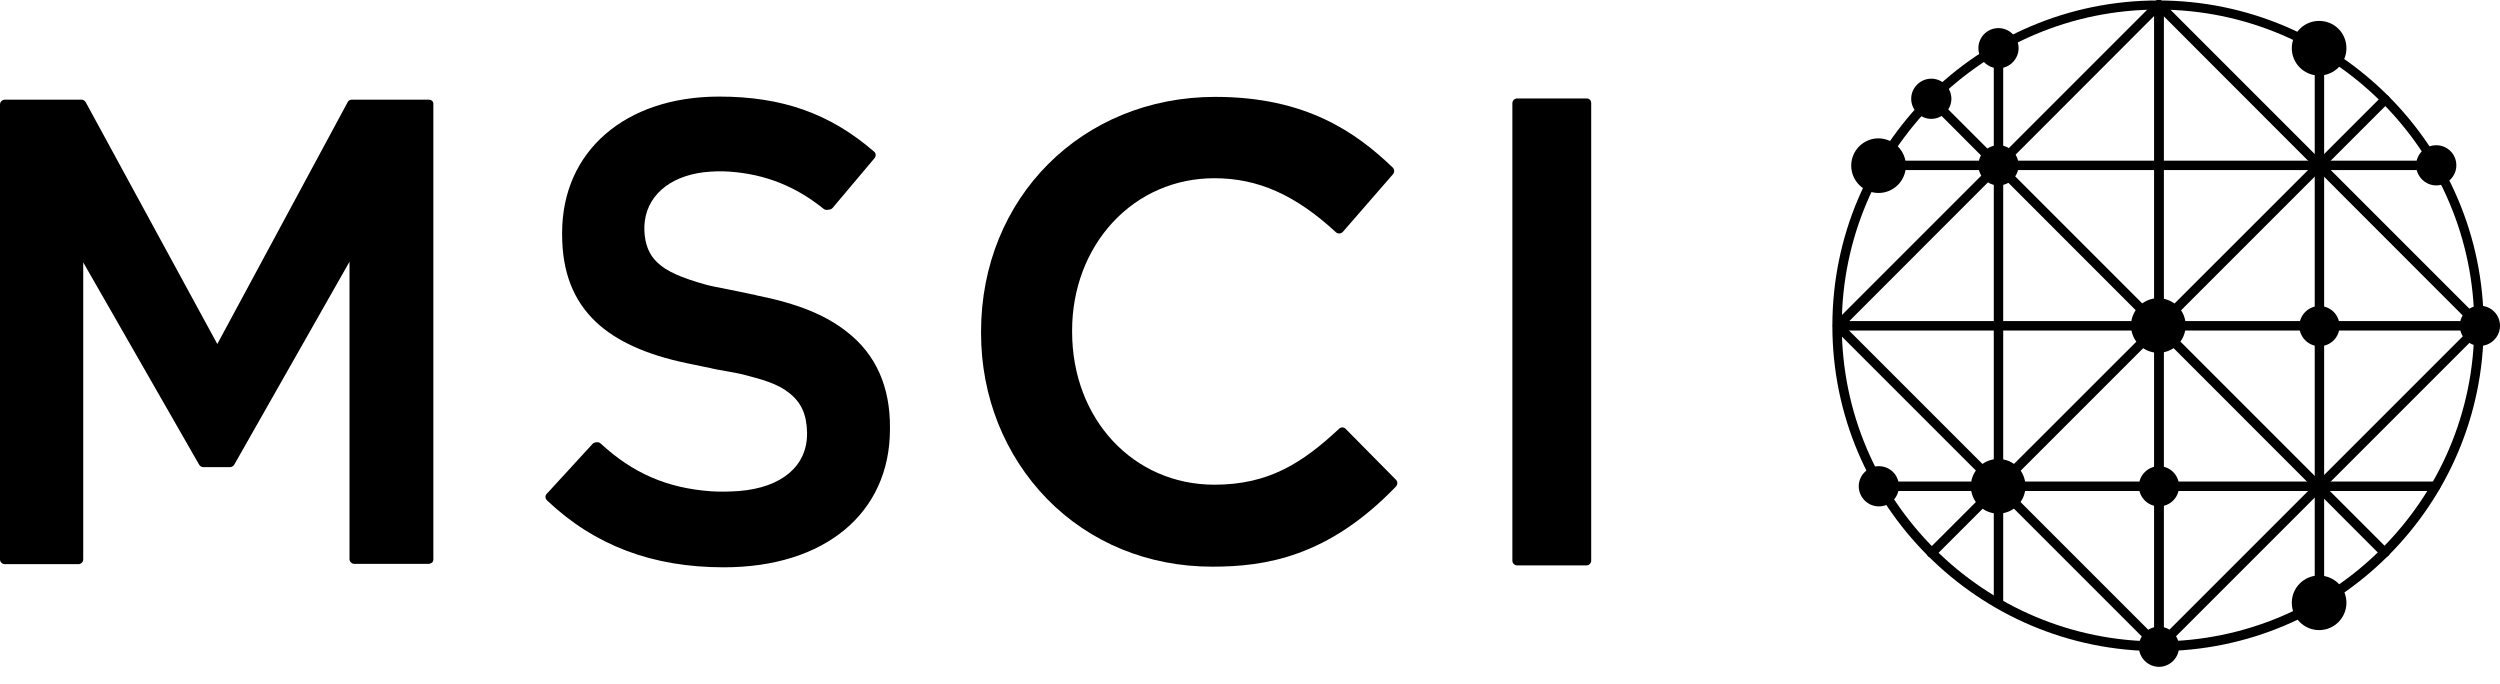 <svg width="117" height="32" viewBox="0 0 117 32" fill="none" xmlns="http://www.w3.org/2000/svg">
<g clip-path="url(#clip0_10563_1889)">
<path d="M111.606 26.079C111.548 26.079 111.489 26.065 111.445 26.021L90.223 4.784C90.135 4.696 90.135 4.563 90.223 4.475C90.311 4.387 90.443 4.387 90.531 4.475L111.768 25.712C111.856 25.8 111.856 25.932 111.768 26.021C111.724 26.05 111.665 26.079 111.606 26.079Z" fill="#161814" fill-opacity="0.3" style="fill:#161814;fill:color(display-p3 0.086 0.094 0.078);fill-opacity:0.3;"/>
<path d="M90.399 26.094C90.34 26.094 90.282 26.079 90.237 26.035C90.149 25.947 90.149 25.815 90.237 25.727L111.474 4.505C111.562 4.416 111.694 4.416 111.783 4.505C111.871 4.593 111.871 4.725 111.783 4.813L90.561 26.035C90.517 26.079 90.458 26.094 90.399 26.094Z" fill="#161814" fill-opacity="0.3" style="fill:#161814;fill:color(display-p3 0.086 0.094 0.078);fill-opacity:0.3;"/>
<path d="M101.039 30.489C100.922 30.489 100.819 30.386 100.819 30.268V0.228C100.819 0.111 100.922 0.008 101.039 0.008C101.157 0.008 101.26 0.111 101.26 0.228V30.268C101.26 30.386 101.157 30.489 101.039 30.489Z" fill="#161814" fill-opacity="0.3" style="fill:#161814;fill:color(display-p3 0.086 0.094 0.078);fill-opacity:0.3;"/>
<path d="M116.059 15.468H86.005C85.887 15.468 85.784 15.365 85.784 15.248C85.784 15.13 85.887 15.027 86.005 15.027H116.045C116.162 15.027 116.265 15.13 116.265 15.248C116.265 15.365 116.177 15.468 116.059 15.468Z" fill="#161814" fill-opacity="0.3" style="fill:#161814;fill:color(display-p3 0.086 0.094 0.078);fill-opacity:0.3;"/>
<path d="M114.017 7.958H87.93C87.812 7.958 87.71 7.856 87.71 7.738C87.71 7.62 87.812 7.518 87.93 7.518H114.017C114.134 7.518 114.237 7.62 114.237 7.738C114.237 7.856 114.134 7.958 114.017 7.958Z" fill="#161814" fill-opacity="0.3" style="fill:#161814;fill:color(display-p3 0.086 0.094 0.078);fill-opacity:0.3;"/>
<path d="M113.987 22.978H87.93C87.812 22.978 87.71 22.875 87.71 22.758C87.71 22.64 87.812 22.537 87.93 22.537H113.987C114.105 22.537 114.208 22.64 114.208 22.758C114.208 22.875 114.119 22.978 113.987 22.978Z" fill="#161814" fill-opacity="0.3" style="fill:#161814;fill:color(display-p3 0.086 0.094 0.078);fill-opacity:0.3;"/>
<path d="M101.039 30.489C100.922 30.489 100.819 30.386 100.819 30.268V0.228C100.819 0.111 100.922 0.008 101.039 0.008C101.157 0.008 101.26 0.111 101.26 0.228V30.268C101.26 30.386 101.157 30.489 101.039 30.489Z" fill="#161814" fill-opacity="0.3" style="fill:#161814;fill:color(display-p3 0.086 0.094 0.078);fill-opacity:0.3;"/>
<path d="M93.529 28.43C93.412 28.43 93.309 28.328 93.309 28.21V2.212C93.309 2.094 93.412 1.991 93.529 1.991C93.647 1.991 93.75 2.094 93.75 2.212V28.21C93.75 28.342 93.647 28.43 93.529 28.43Z" fill="#161814" fill-opacity="0.3" style="fill:#161814;fill:color(display-p3 0.086 0.094 0.078);fill-opacity:0.3;"/>
<path d="M108.549 28.43C108.432 28.43 108.329 28.328 108.329 28.21V2.256C108.329 2.138 108.432 2.035 108.549 2.035C108.667 2.035 108.77 2.138 108.77 2.256V28.21C108.77 28.342 108.667 28.43 108.549 28.43Z" fill="#161814" fill-opacity="0.3" style="fill:#161814;fill:color(display-p3 0.086 0.094 0.078);fill-opacity:0.3;"/>
<path d="M116.059 15.468C116.001 15.468 115.942 15.454 115.898 15.409L100.878 0.375C100.79 0.287 100.79 0.154 100.878 0.066C100.966 -0.022 101.098 -0.022 101.186 0.066L116.206 15.086C116.295 15.174 116.295 15.307 116.206 15.395C116.162 15.439 116.118 15.468 116.059 15.468Z" fill="#161814" fill-opacity="0.3" style="fill:#161814;fill:color(display-p3 0.086 0.094 0.078);fill-opacity:0.3;"/>
<path d="M101.039 30.488C100.981 30.488 100.922 30.473 100.878 30.429L85.858 15.409C85.769 15.321 85.769 15.188 85.858 15.1C85.946 15.012 86.078 15.012 86.166 15.1L101.186 30.12C101.275 30.209 101.275 30.341 101.186 30.429C101.142 30.473 101.083 30.488 101.039 30.488Z" fill="#161814" fill-opacity="0.3" style="fill:#161814;fill:color(display-p3 0.086 0.094 0.078);fill-opacity:0.3;"/>
<path d="M101.039 30.488C100.981 30.488 100.922 30.473 100.878 30.429C100.79 30.341 100.79 30.209 100.878 30.12L115.898 15.1C115.986 15.012 116.118 15.012 116.206 15.1C116.295 15.188 116.295 15.321 116.206 15.409L101.186 30.429C101.142 30.473 101.084 30.488 101.039 30.488Z" fill="#161814" fill-opacity="0.3" style="fill:#161814;fill:color(display-p3 0.086 0.094 0.078);fill-opacity:0.3;"/>
<path d="M86.005 15.468C85.946 15.468 85.887 15.454 85.843 15.409C85.755 15.321 85.755 15.189 85.843 15.101L100.878 0.066C100.966 -0.022 101.098 -0.022 101.186 0.066C101.275 0.154 101.275 0.287 101.186 0.375L86.166 15.409C86.122 15.439 86.064 15.468 86.005 15.468Z" fill="#161814" fill-opacity="0.3" style="fill:#161814;fill:color(display-p3 0.086 0.094 0.078);fill-opacity:0.3;"/>
<path d="M100.995 30.474C92.589 30.474 85.755 23.64 85.755 15.248C85.755 6.842 92.589 0.022 100.995 0.022C109.402 0.022 116.236 6.856 116.236 15.248C116.236 23.64 109.402 30.474 100.995 30.474ZM100.995 0.449C92.839 0.449 86.196 7.092 86.196 15.233C86.196 23.39 92.839 30.018 100.995 30.018C109.152 30.018 115.795 23.39 115.795 15.233C115.795 7.077 109.152 0.449 100.995 0.449Z" fill="#161814" fill-opacity="0.3" style="fill:#161814;fill:color(display-p3 0.086 0.094 0.078);fill-opacity:0.3;"/>
<path d="M102.289 15.233C102.289 15.938 101.715 16.511 101.01 16.511C100.305 16.511 99.731 15.938 99.731 15.233C99.731 14.527 100.305 13.954 101.01 13.954C101.73 13.969 102.289 14.527 102.289 15.233Z" fill="#161814" fill-opacity="0.3" style="fill:#161814;fill:color(display-p3 0.086 0.094 0.078);fill-opacity:0.3;"/>
<path d="M101.98 22.758C101.98 23.287 101.554 23.699 101.039 23.699C100.525 23.699 100.099 23.272 100.099 22.758C100.099 22.244 100.525 21.817 101.039 21.817C101.554 21.817 101.98 22.229 101.98 22.758Z" fill="#161814" fill-opacity="0.3" style="fill:#161814;fill:color(display-p3 0.086 0.094 0.078);fill-opacity:0.3;"/>
<path d="M94.47 7.737C94.47 8.252 94.044 8.678 93.529 8.678C93.015 8.678 92.589 8.252 92.589 7.737C92.589 7.208 93.015 6.797 93.529 6.797C94.044 6.797 94.47 7.208 94.47 7.737Z" fill="#161814" fill-opacity="0.3" style="fill:#161814;fill:color(display-p3 0.086 0.094 0.078);fill-opacity:0.3;"/>
<path d="M94.793 22.758C94.793 23.464 94.22 24.037 93.515 24.037C92.809 24.037 92.236 23.464 92.236 22.758C92.236 22.053 92.809 21.48 93.515 21.48C94.235 21.48 94.793 22.053 94.793 22.758Z" fill="#161814" fill-opacity="0.3" style="fill:#161814;fill:color(display-p3 0.086 0.094 0.078);fill-opacity:0.3;"/>
<path d="M117 15.248C117 15.763 116.574 16.189 116.059 16.189C115.545 16.189 115.119 15.763 115.119 15.248C115.119 14.719 115.545 14.308 116.059 14.308C116.574 14.308 117 14.719 117 15.248Z" fill="#161814" fill-opacity="0.3" style="fill:#161814;fill:color(display-p3 0.086 0.094 0.078);fill-opacity:0.3;"/>
<path d="M101.98 30.268C101.98 30.782 101.554 31.208 101.039 31.208C100.525 31.208 100.099 30.782 100.099 30.268C100.099 29.753 100.525 29.327 101.039 29.327C101.554 29.327 101.98 29.753 101.98 30.268Z" fill="#161814" fill-opacity="0.3" style="fill:#161814;fill:color(display-p3 0.086 0.094 0.078);fill-opacity:0.3;"/>
<path d="M109.813 28.21C109.813 28.916 109.24 29.489 108.535 29.489C107.829 29.489 107.256 28.916 107.256 28.21C107.256 27.505 107.829 26.932 108.535 26.932C109.255 26.946 109.813 27.505 109.813 28.21Z" fill="#161814" fill-opacity="0.3" style="fill:#161814;fill:color(display-p3 0.086 0.094 0.078);fill-opacity:0.3;"/>
<path d="M88.87 22.758C88.87 23.287 88.444 23.699 87.93 23.699C87.415 23.699 86.989 23.272 86.989 22.758C86.989 22.244 87.415 21.817 87.93 21.817C88.444 21.817 88.87 22.229 88.87 22.758Z" fill="#161814" fill-opacity="0.3" style="fill:#161814;fill:color(display-p3 0.086 0.094 0.078);fill-opacity:0.3;"/>
<path d="M109.813 2.256C109.813 2.962 109.24 3.535 108.535 3.535C107.829 3.535 107.256 2.962 107.256 2.256C107.256 1.551 107.829 0.978 108.535 0.978C109.255 0.978 109.813 1.551 109.813 2.256Z" fill="#161814" fill-opacity="0.3" style="fill:#161814;fill:color(display-p3 0.086 0.094 0.078);fill-opacity:0.3;"/>
<path d="M89.194 7.752C89.194 8.458 88.621 9.031 87.915 9.031C87.21 9.031 86.637 8.458 86.637 7.752C86.637 7.047 87.21 6.474 87.915 6.474C88.635 6.488 89.194 7.061 89.194 7.752Z" fill="#161814" fill-opacity="0.3" style="fill:#161814;fill:color(display-p3 0.086 0.094 0.078);fill-opacity:0.3;"/>
<path d="M114.957 7.737C114.957 8.252 114.531 8.678 114.017 8.678C113.502 8.678 113.076 8.252 113.076 7.737C113.076 7.208 113.502 6.797 114.017 6.797C114.531 6.797 114.957 7.208 114.957 7.737Z" fill="#161814" fill-opacity="0.3" style="fill:#161814;fill:color(display-p3 0.086 0.094 0.078);fill-opacity:0.3;"/>
<path d="M109.49 15.263C109.49 15.792 109.064 16.203 108.549 16.203C108.035 16.203 107.609 15.777 107.609 15.263C107.609 14.748 108.035 14.322 108.549 14.322C109.064 14.322 109.49 14.734 109.49 15.263Z" fill="#161814" fill-opacity="0.3" style="fill:#161814;fill:color(display-p3 0.086 0.094 0.078);fill-opacity:0.3;"/>
<path d="M91.325 4.622C91.325 5.137 90.899 5.563 90.384 5.563C89.87 5.563 89.444 5.137 89.444 4.622C89.444 4.108 89.87 3.682 90.384 3.682C90.899 3.682 91.325 4.108 91.325 4.622Z" fill="#161814" fill-opacity="0.3" style="fill:#161814;fill:color(display-p3 0.086 0.094 0.078);fill-opacity:0.3;"/>
<path d="M20.076 4.666H16.46C16.372 4.666 16.299 4.71 16.269 4.784L10.17 16.1L4.012 4.784C3.968 4.71 3.895 4.666 3.821 4.666H0.22C0.103 4.666 0 4.769 0 4.886V26.182C0 26.299 0.103 26.402 0.22 26.402H3.674C3.792 26.402 3.895 26.299 3.895 26.182V12.279L9.318 21.744C9.362 21.817 9.435 21.861 9.509 21.861H10.773C10.846 21.861 10.92 21.817 10.964 21.744L16.357 12.249V26.167C16.357 26.285 16.46 26.388 16.578 26.388H20.061C20.12 26.388 20.178 26.358 20.223 26.329C20.267 26.285 20.281 26.226 20.281 26.167V4.886C20.296 4.754 20.193 4.666 20.076 4.666Z" fill="#161814" fill-opacity="0.3" style="fill:#161814;fill:color(display-p3 0.086 0.094 0.078);fill-opacity:0.3;"/>
<path d="M74.248 4.607H71C70.882 4.607 70.779 4.71 70.779 4.828V26.241C70.779 26.358 70.882 26.461 71 26.461H74.248C74.365 26.461 74.468 26.358 74.468 26.241V4.828C74.468 4.696 74.38 4.607 74.248 4.607Z" fill="#161814" fill-opacity="0.3" style="fill:#161814;fill:color(display-p3 0.086 0.094 0.078);fill-opacity:0.3;"/>
<path d="M65.327 22.449L62.975 20.069C62.887 19.98 62.755 19.98 62.667 20.069C60.932 21.685 59.36 22.684 56.832 22.684C53.04 22.684 50.175 19.613 50.175 15.527V15.468C50.175 13.528 50.851 11.736 52.07 10.413C53.305 9.075 54.995 8.341 56.832 8.341C58.875 8.341 60.624 9.12 62.52 10.868C62.564 10.912 62.623 10.927 62.681 10.927C62.74 10.927 62.799 10.898 62.843 10.854L65.195 8.15C65.268 8.061 65.268 7.929 65.18 7.841C63.475 6.21 61.138 4.534 56.876 4.534C50.63 4.534 45.913 9.267 45.913 15.527V15.586C45.913 18.555 47.015 21.303 48.999 23.346C51.012 25.403 53.746 26.52 56.729 26.52C59.198 26.52 62.152 26.079 65.341 22.758C65.415 22.67 65.415 22.538 65.327 22.449Z" fill="#161814" fill-opacity="0.3" style="fill:#161814;fill:color(display-p3 0.086 0.094 0.078);fill-opacity:0.3;"/>
<path d="M39.651 15.542C38.637 14.734 37.315 14.205 35.404 13.822C35.389 13.822 35.345 13.808 35.301 13.793C35.272 13.793 35.242 13.778 35.213 13.778C35.022 13.734 34.596 13.646 34.155 13.558C33.684 13.47 33.185 13.367 33.038 13.323C31.877 12.999 31.186 12.691 30.774 12.294C30.378 11.927 30.187 11.442 30.157 10.81V10.751C30.157 10.692 30.157 10.633 30.157 10.575C30.216 9.222 31.274 8.267 32.935 8.061C33.346 8.017 33.743 8.003 34.14 8.032C35.816 8.15 37.241 8.723 38.534 9.766C38.593 9.825 38.711 9.84 38.784 9.81H38.799C38.858 9.81 38.916 9.781 38.961 9.737L40.93 7.4C41.003 7.312 41.003 7.165 40.901 7.091C38.843 5.313 36.609 4.52 33.655 4.52C29.261 4.52 26.307 7.077 26.307 10.898V10.971C26.307 12.735 26.836 14.072 27.894 15.072C28.849 15.968 30.245 16.6 32.141 16.997C32.259 17.026 32.553 17.085 32.847 17.144C33.053 17.188 33.244 17.217 33.332 17.247C33.464 17.276 33.758 17.335 34.037 17.379C34.302 17.423 34.566 17.482 34.654 17.497C35.713 17.761 36.403 17.967 36.918 18.378C37.506 18.834 37.755 19.407 37.77 20.245V20.304C37.77 21.817 36.58 22.817 34.596 22.979C34.375 22.993 34.14 23.008 33.905 23.008C33.699 23.008 33.493 23.008 33.288 22.993C31.23 22.846 29.628 22.155 28.114 20.759C28.056 20.701 27.968 20.686 27.909 20.701H27.894C27.835 20.701 27.776 20.73 27.732 20.774L25.587 23.111C25.498 23.199 25.513 23.331 25.601 23.419C27.835 25.536 30.539 26.55 33.876 26.55C38.608 26.55 41.65 24.007 41.65 20.083V20.024C41.665 18.099 40.989 16.585 39.651 15.542Z" fill="#161814" fill-opacity="0.3" style="fill:#161814;fill:color(display-p3 0.086 0.094 0.078);fill-opacity:0.3;"/>
<path d="M94.47 2.256C94.47 2.77 94.044 3.197 93.529 3.197C93.015 3.197 92.589 2.77 92.589 2.256C92.589 1.727 93.015 1.315 93.529 1.315C94.044 1.315 94.47 1.742 94.47 2.256Z" fill="#161814" fill-opacity="0.3" style="fill:#161814;fill:color(display-p3 0.086 0.094 0.078);fill-opacity:0.3;"/>
</g>
<defs>
<clipPath id="clip0_10563_1889">
<rect width="117" height="32" fill="white" style="fill:white;fill-opacity:1;"/>
</clipPath>
</defs>
</svg>
